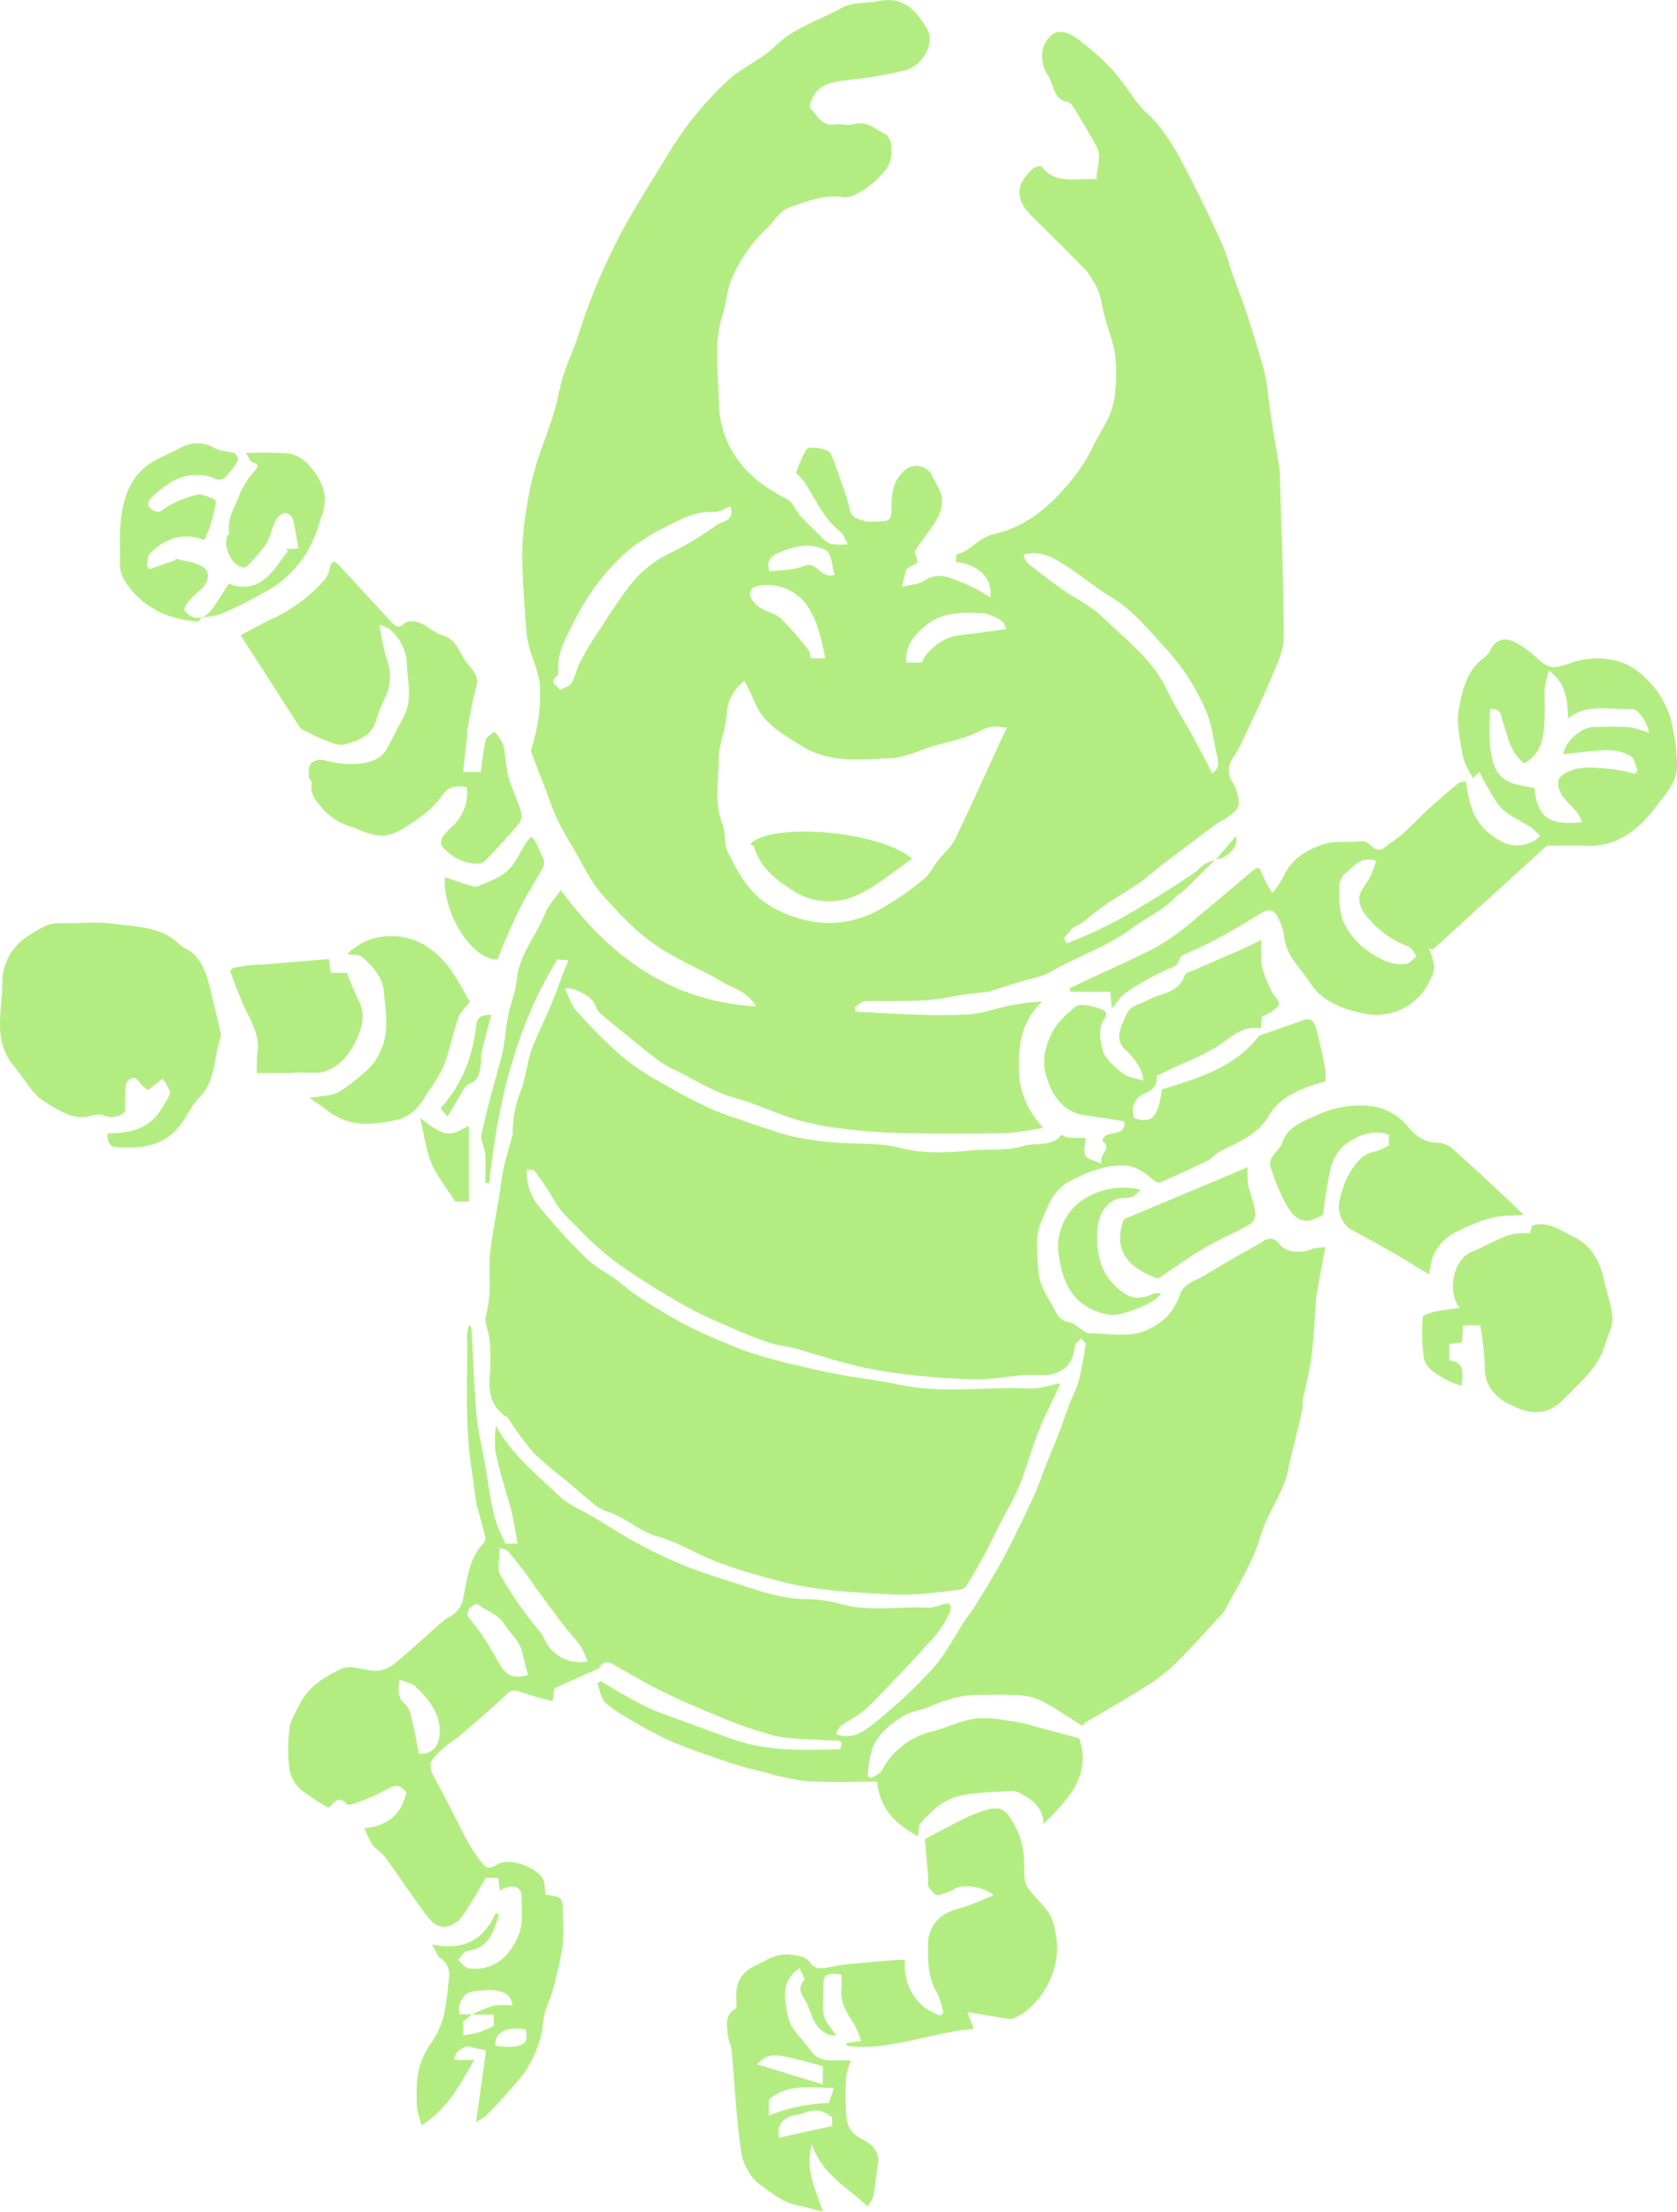 <svg xmlns="http://www.w3.org/2000/svg" xmlns:xlink="http://www.w3.org/1999/xlink" id="Group_50" data-name="Group 50" width="311.937" height="411.321" viewBox="0 0 311.937 411.321"><defs><style>      .cls-1 {        fill: #b3ed82;      }      .cls-2 {        clip-path: url(#clip-path);      }    </style><clipPath id="clip-path"><rect id="Rectangle_44" data-name="Rectangle 44" class="cls-1" width="311.937" height="411.321"></rect></clipPath></defs><g id="Group_49" data-name="Group 49" class="cls-2"><path id="Path_3079" data-name="Path 3079" class="cls-1" d="M86.828,146.4c-1.947-.421-3.321-.165-4.5,1.437a17.959,17.959,0,0,1-4.061,4.073c-2.04,1.426-4.263,3.135-6.583,3.456-2.14.3-4.564-.941-6.765-1.766a10.85,10.85,0,0,1-4.543-2.806c-1.438-1.583-2.751-2.892-2.411-5.2.053-.354-.551-.783-.54-1.169.023-.86-.035-1.985.461-2.5a2.917,2.917,0,0,1,2.471-.542c3.373.994,9.554,1.365,11.426-1.837,1.157-1.979,2.116-4.072,3.221-6.083,1.7-3.087.878-6.437.695-9.592a8.976,8.976,0,0,0-3.258-6.884,10.594,10.594,0,0,0-1.82-.794,41.335,41.335,0,0,0,1.2,6.052,9.046,9.046,0,0,1-.052,7.21,26.423,26.423,0,0,0-1.741,4.3c-.807,3.144-3.467,4.039-5.978,4.7-1.258.33-2.9-.573-4.3-1.1-1.309-.489-2.529-1.215-3.836-1.861L44.759,118.136c1.845-.958,4.065-2.232,6.385-3.286a29.832,29.832,0,0,0,9.135-6.919,4.881,4.881,0,0,0,1.079-2.272c.391-1.823,1.08-1.2,1.878-.34,3.075,3.33,6.139,6.672,9.233,9.984.8.855,1.483,1.936,2.924.523.48-.471,1.976-.266,2.826.078,1.4.564,2.558,1.828,3.976,2.2,2.74.717,3.235,3.3,4.58,5.088.9,1.193,2.407,2.368,1.841,4.429-.715,2.61-1.145,5.3-1.67,7.959-.094.478-.021.987-.074,1.477-.231,2.13-.48,4.259-.737,6.514h3.28c.294-2.006.476-4.016.94-5.959.145-.609,1.047-1.037,1.6-1.548A8.455,8.455,0,0,1,93.6,138.47c.479,1.951.457,4.028.973,5.965.561,2.1,1.57,4.086,2.233,6.169a2.948,2.948,0,0,1-.076,2.322c-2,2.417-4.155,4.7-6.31,6.983a2.291,2.291,0,0,1-1.49.729,8.509,8.509,0,0,1-6.788-3.438c-.244-.316-.051-1.218.241-1.642a14.827,14.827,0,0,1,1.926-2.026,8.459,8.459,0,0,0,2.519-7.127"></path><path id="Path_3080" data-name="Path 3080" class="cls-1" d="M20,210.812c2.378-.086,4.621-.174,6.943-1.482,2.016-1.136,2.867-2.7,3.871-4.4.358-.605.909-1.366.785-1.925a8.973,8.973,0,0,0-1.372-2.4l-2.672,2.155a6.694,6.694,0,0,1-1.612-1.467c-1.158-1.8-2.411-.122-2.5.3a27.016,27.016,0,0,0-.116,5.119,3.743,3.743,0,0,1-4.054.727,2.876,2.876,0,0,0-1.885-.031c-3.435,1.1-5.99-.646-8.749-2.292s-3.983-4.428-5.93-6.676C-1.419,193.679.386,188.049.437,182.834a10.14,10.14,0,0,1,4.83-8.795c1.772-1.046,3.418-2.391,5.693-2.342,3.394.074,6.839-.341,10.174.11,4.286.578,8.908.463,12.352,3.927.664.668,1.745.917,2.428,1.574,2.113,2.028,2.753,4.775,3.4,7.5.55,2.3,1.119,4.6,1.641,6.9a2.775,2.775,0,0,1,.032,1.472c-1.324,3.621-.781,7.846-3.912,10.922-1.533,1.5-2.364,3.7-3.739,5.395-3.112,3.846-7.444,4.2-11.95,3.8-.946-.084-1.485-1.108-1.394-2.484"></path><path id="Path_3081" data-name="Path 3081" class="cls-1" d="M275.328,246.48h-3.191c-.064,1.026-.127,2.046-.2,3.2l-2.34.273v3.091c2.65.2,2.642,2.078,2.255,4.705a22.72,22.72,0,0,1-2.968-1.234c-1.722-1.016-3.735-2.012-4.059-4.171a35.958,35.958,0,0,1-.186-7.424c.023-.39,1.531-.807,2.4-1,1.355-.306,2.751-.433,4.481-.688-2.559-3.259-.963-9.094,2.178-10.4,2.368-.983,4.613-2.275,7.01-3.166a14.55,14.55,0,0,1,3.886-.317c.11-.479.229-.989.321-1.389,2.969-.956,5.143.779,7.455,1.86,3.533,1.652,5.264,4.644,6.019,8.357.471,2.314,1.417,4.577,1.551,6.9.091,1.577-.883,3.206-1.331,4.825-1.241,4.483-4.773,7.214-7.788,10.371-2.824,2.957-6.194,2.877-9.4,1.167a15.421,15.421,0,0,1-1.571-.748c-2.223-1.538-3.735-3.351-3.652-6.384a55.012,55.012,0,0,0-.866-7.828"></path><path id="Path_3082" data-name="Path 3082" class="cls-1" d="M283.448,225.947c-1.107.054-1.7.107-2.3.108-3.6.009-6.814,1.316-9.956,2.914a8.837,8.837,0,0,0-4.659,4.743,22.631,22.631,0,0,0-.689,3.314c-2.418-1.455-4.843-2.963-7.317-4.388-2.445-1.408-4.936-2.737-7.412-4.091a5.217,5.217,0,0,1-1.983-5.165,19.092,19.092,0,0,1,1.731-4.935c1.17-1.9,2.406-3.943,5.041-4.319a9.726,9.726,0,0,0,2.438-1.136V211.01c-3.159-1-5.973.19-8.338,2.025a8.548,8.548,0,0,0-2.532,4.436,82.472,82.472,0,0,0-1.361,8.443,13.585,13.585,0,0,1-2.133.968c-2.341.677-3.672-1.1-4.577-2.586a36.781,36.781,0,0,1-3.009-7.107c-.732-2.1,1.583-3.022,2.129-4.7.961-2.95,3.841-3.915,6.268-5.032a18.946,18.946,0,0,1,10.656-1.684,10.592,10.592,0,0,1,6.44,3.774c1.484,1.737,3.25,3.042,5.794,3a4.336,4.336,0,0,1,2.6,1.182c3.2,2.827,6.308,5.756,9.439,8.659,1.121,1.04,2.214,2.11,3.733,3.561"></path><path id="Path_3083" data-name="Path 3083" class="cls-1" d="M87.424,186.246c-.868,1.164-1.818,1.974-2.165,2.99-1.012,2.964-1.611,6.076-2.712,9a28.031,28.031,0,0,1-2.985,4.923,16.445,16.445,0,0,1-2.121,3,7.215,7.215,0,0,1-3.068,1.971,26.737,26.737,0,0,1-6.828.867,11.736,11.736,0,0,1-6.844-2.627c-.878-.679-1.827-1.267-3.129-2.162,2.213-.43,4.125-.365,5.532-1.177a34.637,34.637,0,0,0,5.879-4.716,9.231,9.231,0,0,0,1.743-2.758c1.793-3.634.987-7.565.668-11.261-.208-2.412-2.069-4.759-4.182-6.4-.524-.407-1.474-.265-2.62-.432a10.886,10.886,0,0,1,5.952-3.179c5.648-.908,9.908,1.561,13.2,5.9a54.068,54.068,0,0,1,3.137,5.263c.227.383.5.739.539.795"></path><path id="Path_3084" data-name="Path 3084" class="cls-1" d="M47.811,199.577a19.329,19.329,0,0,1,.03-3.393c.708-3.837-1.54-6.768-2.874-9.989-.757-1.825-1.494-3.662-2.1-5.538-.087-.265.608-.784,1.033-.743.779-.127,1.553-.294,2.336-.373.972-.1,1.953-.106,2.927-.185,3.964-.322,7.928-.657,12.033-1,.124.961.219,1.695.334,2.585h3.021a49.987,49.987,0,0,0,2.034,4.85c1.529,2.812.853,5.388-.474,7.99-1.255,2.459-2.983,4.562-5.593,5.448-1.517.514-3.316.193-4.988.253-.633.023-1.264.084-1.9.089-1.827.012-3.654,0-5.82,0"></path><path id="Path_3085" data-name="Path 3085" class="cls-1" d="M37.57,114.79c-.266.292-.57.863-.793.833a23.37,23.37,0,0,1-4.707-.889,16.048,16.048,0,0,1-7.587-4.936c-1.253-1.571-2.252-3.03-2.17-5.118.085-2.189-.119-4.395.048-6.575.322-4.2,1.2-8.353,4.581-11.19,1.834-1.539,4.263-2.371,6.431-3.507a6.3,6.3,0,0,1,6.493-.093c1.1.622,2.57.567,3.808,1a1.513,1.513,0,0,1,.586,1.343,18.125,18.125,0,0,1-2.346,3.06,1.751,1.751,0,0,1-1.519.462,9.035,9.035,0,0,0-8.67.549,20.685,20.685,0,0,0-3.779,3.034,1.608,1.608,0,0,0-.257,1.526,2.467,2.467,0,0,0,1.824.884c.818-.177,1.478-.985,2.285-1.345a22.494,22.494,0,0,1,4.872-1.841c.981-.182,2.137.5,3.192.862.161.055.318.5.272.719-.286,1.358-.583,2.717-.974,4.048-.253.864-.671,1.681-1.141,2.825-3.8-1.466-7.292-.422-10.18,2.565-.455.471-.356,1.477-.513,2.237l.469.606c1.573-.541,3.148-1.078,4.716-1.631.1-.037.193-.309.239-.3,1.789.517,3.923.627,5.253,1.716,1.193.977.687,2.861-.7,4.059a19.533,19.533,0,0,0-2.2,2.135c-.4.469-.921,1.265-.761,1.662a3.023,3.023,0,0,0,1.6,1.287,4.738,4.738,0,0,0,1.68.069Z"></path><path id="Path_3086" data-name="Path 3086" class="cls-1" d="M37.631,114.851a7.591,7.591,0,0,0,1.659-1.316c1.149-1.606,2.176-3.3,3.289-5.021a6.27,6.27,0,0,0,6.394-.611c1.843-1.375,3.086-3.555,4.593-5.38-.127-.128-.255-.255-.382-.382l2.316-.135c-.343-1.941-.571-3.783-1.044-5.56a1.873,1.873,0,0,0-1.5-1.054,2.92,2.92,0,0,0-1.691,1.415c-.711,1.44-.965,3.138-1.817,4.467a29.771,29.771,0,0,1-3.656,4.121c-.139.147-.555.109-.819.05-2.058-.459-3.626-4.114-2.564-5.947.067-.116.251-.231.234-.319-.513-2.639,1.03-4.779,1.838-7.056a14.948,14.948,0,0,1,2.634-4.244c.75-.922,1.434-1.421-.243-1.979-.4-.134-.608-.864-1.113-1.642a69.457,69.457,0,0,1,7.756.063c2.32.277,3.986,1.99,5.245,3.82a9.909,9.909,0,0,1,1.665,4.293,9.782,9.782,0,0,1-.789,4.048,26.014,26.014,0,0,1-2.558,6.24,22.2,22.2,0,0,1-5.563,6.023A77.013,77.013,0,0,1,41.074,114.2a13,13,0,0,1-3.5.59l.06.06"></path><path id="Path_3087" data-name="Path 3087" class="cls-1" d="M232.107,217.074a16.2,16.2,0,0,0,.039,3.2c.337,1.708,1.079,3.341,1.352,5.053a2.7,2.7,0,0,1-.867,2.282c-2.784,1.6-5.778,2.839-8.546,4.465-2.933,1.723-5.7,3.74-8.661,5.713-5.412-1.873-8.566-5.177-6.377-11.033l23.06-9.683"></path><path id="Path_3088" data-name="Path 3088" class="cls-1" d="M92.545,178.431c-4.561.216-10.267-8.48-9.785-15.295,1.422.482,2.768.967,4.134,1.386.63.193,1.423.543,1.929.325,1.938-.834,4.084-1.545,5.59-2.919s2.346-3.5,3.5-5.281a9.956,9.956,0,0,1,.9-1.053,4.924,4.924,0,0,1,.79.939,38.708,38.708,0,0,1,1.622,3.689,1.857,1.857,0,0,1-.314,1.282c-1.256,2.236-2.621,4.413-3.819,6.679-1.027,1.942-1.9,3.965-2.8,5.975-.628,1.409-1.173,2.856-1.75,4.273"></path><path id="Path_3089" data-name="Path 3089" class="cls-1" d="M216.044,240.573c-1.874,2.29-7.85,4.179-9.373,3.968-7.3-1.016-9.371-6.567-9.845-12.361a10.511,10.511,0,0,1,4.958-9.285,13.563,13.563,0,0,1,10.432-1.6c-.791.636-1.2,1.188-1.712,1.329-.968.265-2.119.046-2.983.464-2.46,1.193-3.3,3.5-3.422,6.046-.192,4.07.636,7.772,3.956,10.593,2.136,1.815,3.836,2.112,6.482.873a4.268,4.268,0,0,1,1.507-.024"></path><path id="Path_3090" data-name="Path 3090" class="cls-1" d="M87.213,223.474h-2.5c-1.522-2.354-3.347-4.519-4.412-7.01-1.072-2.509-1.389-5.341-2.155-8.527,4.775,3.619,5.289,3.483,9.063,1.428Z"></path><path id="Path_3091" data-name="Path 3091" class="cls-1" d="M91.391,188.727c-.666,2.555-1.286,4.761-1.8,6.992-.186.807-.035,1.687-.185,2.507-.251,1.371-.374,2.711-2.129,3.355-.847.31-1.338,1.661-1.929,2.58-.692,1.074-1.317,2.19-2.094,3.494-.61-.705-.985-1.138-1.329-1.534a24.9,24.9,0,0,0,5.795-10.808,26.356,26.356,0,0,0,.829-4.5c.147-1.554.9-2.137,2.842-2.087"></path><path id="Path_3092" data-name="Path 3092" class="cls-1" d="M226.177,159.856l3.717-4.388c.671,1.848-1.583,4.261-3.777,4.328l.06.06"></path><path id="Path_3093" data-name="Path 3093" class="cls-1" d="M169.686,159.705c-3.487,2.371-6.526,5.021-10.036,6.67a12.373,12.373,0,0,1-12.447-.924c-3.071-1.988-5.821-4.2-6.93-7.9-.077-.259-.465-.424-.713-.637,4.266-4.07,24.114-2.36,30.126,2.787"></path><path id="Path_3094" data-name="Path 3094" class="cls-1" d="M265.777,176.348a15.3,15.3,0,0,1,1.015,3.308,5.839,5.839,0,0,1-.755,2.571,10.951,10.951,0,0,1-11.661,6.395c-4.132-.744-8.255-2.1-10.709-5.889-1.8-2.779-4.556-5.071-4.826-8.745a9.734,9.734,0,0,0-.871-2.8c-.9-2.225-1.921-2.34-4.123-.937-2.706,1.725-5.514,3.3-8.34,4.824-1.817.98-3.755,1.735-5.617,2.634a1.276,1.276,0,0,0-.508.759c-.342,1.2-1.252,1.377-2.3,1.833a53.058,53.058,0,0,0-7.567,4.241c-.959.618-1.592,1.74-2.722,3.03-.122-1.446-.185-2.194-.263-3.124h-7.39q-.1-.312-.206-.622c1.317-.63,2.632-1.263,3.951-1.888,4.264-2.019,8.629-3.855,12.758-6.12a48.682,48.682,0,0,0,7.02-5.2c3.483-2.835,6.865-5.795,10.316-8.671.711-.592,1.335-.951,1.739.484a19.934,19.934,0,0,0,1.974,3.684,27.047,27.047,0,0,0,2.082-3.14c1.464-3.118,3.86-4.723,7.134-5.872,2.463-.866,4.765-.326,7.11-.662a1.867,1.867,0,0,1,.837.074c1.249.426,2.042,2.463,3.82,1.024,1.105-.894,2.331-1.645,3.384-2.593,1.584-1.424,3.023-3.007,4.6-4.443,1.828-1.668,3.715-3.275,5.627-4.847.319-.262.9-.208,1.368-.3.567,3.677,1.233,7.091,4.3,9.582,2.906,2.358,5.226,2.965,8.281,1.52a6.926,6.926,0,0,0,1.224-.964,11.3,11.3,0,0,0-1.616-1.586c-1.768-1.162-3.826-1.986-5.34-3.4-1.361-1.274-2.169-3.147-3.187-4.777-.4-.644-.712-1.346-1.144-2.176l-1.226,1.164c-.662-1.419-1.578-2.671-1.817-4.04-.5-2.882-1.278-5.938-.786-8.717.629-3.553,1.465-7.381,4.844-9.748a2.871,2.871,0,0,0,.889-1.046c1.161-2.367,2.862-2.876,5.286-1.415a18.065,18.065,0,0,1,3.266,2.407c2.489,2.411,3.571,2.249,6.694,1.076a15.118,15.118,0,0,1,7.458-.544c3.6.59,6.349,3.1,8.5,5.89a17.639,17.639,0,0,1,2.745,6.142,37.852,37.852,0,0,1,.9,7.04c.205,2.824-1.235,5.015-3,7.057a46.316,46.316,0,0,1-3.455,4.208c-2.825,2.573-6.011,4.443-10.077,4.278-2.825-.115-5.659-.023-7.672-.023l-21.207,19.3-.73-.23m25.016-36.084c.11-2.133,3.275-4.993,5.486-5.047,2.261-.056,4.532-.126,6.783.034a18.247,18.247,0,0,1,3.611,1.02c.039-1.447-1.944-4.447-2.937-4.391-4.019.225-8.268-1.241-12.079,1.7-.113-3.328-.283-6.454-3.55-8.892a20.283,20.283,0,0,0-.765,3.257c-.108,1.9.017,3.816-.042,5.723-.1,3.307-.509,6.5-3.795,8.278-2.623-1.942-2.967-4.884-3.926-7.577-.324-.91-.238-2.875-2.46-2.445,0,2.235-.165,4.433.04,6.594.281,2.955.807,5.949,4.143,7.132a31.723,31.723,0,0,0,4.119.891c.522,5.691,2.989,7.032,8.851,6.315a9.682,9.682,0,0,0-.849-1.635c-.663-.831-1.43-1.577-2.139-2.372-1.709-1.917-1.967-3.856-.523-4.815,2.8-1.857,5.957-1.229,9-1.039a28.242,28.242,0,0,1,4.355.946l.484-.7c-.427-.922-.616-2.269-1.334-2.671a8.663,8.663,0,0,0-4.2-1.059c-2.7.044-5.394.468-8.275.752m-34.811,19.825c-2.754-.906-3.861.781-5.4,2.036-1.522,1.238-1.585,2.587-1.474,4.159a16.331,16.331,0,0,0,.565,4.594,13.054,13.054,0,0,0,4.838,6.022c2.172,1.558,4.307,2.594,6.9,2.389.737-.058,1.409-.947,2.112-1.455-.515-.623-.908-1.565-1.565-1.814a17.924,17.924,0,0,1-8.058-6.008,4.662,4.662,0,0,1-1.054-3.253c.283-1.35,1.418-2.5,2.072-3.8a26.1,26.1,0,0,0,1.066-2.871"></path><path id="Path_3095" data-name="Path 3095" class="cls-1" d="M226.116,159.795c-2.022,1.995-4.036,4-6.074,5.976-.369.358-.909.549-1.251.924-2.358,2.589-5.586,3.952-8.316,5.986-4.62,3.441-10.091,5.162-14.984,8.027-1.866,1.092-4.2,1.383-6.318,2.048-1.606.505-3.207,1.022-4.811,1.535a2.349,2.349,0,0,1-.393.13c-2.283.3-4.6.43-6.843.911-5.368,1.153-10.793.711-16.2.87-.65.019-1.28.713-1.919,1.094l.135.854c3.723.183,7.444.431,11.169.53a96.919,96.919,0,0,0,10.186-.049c2.333-.185,4.6-1.065,6.923-1.536a44.931,44.931,0,0,1,6.421-.839c-3.443,3.268-4.312,7.163-4.31,11.682a15.905,15.905,0,0,0,4.519,11.779,50.986,50.986,0,0,1-6.667,1.011q-9.869.2-19.744.009a107.589,107.589,0,0,1-11.094-.859,51.809,51.809,0,0,1-8.594-1.714c-3.765-1.139-7.344-2.921-11.134-3.945-4.222-1.141-7.757-3.591-11.641-5.359a20.144,20.144,0,0,1-3.541-2.281c-1.46-1.084-2.847-2.266-4.26-3.413-1.932-1.568-3.888-3.107-5.766-4.737a4.652,4.652,0,0,1-.958-1.667c-.6-1.359-3.316-3.036-5.591-2.963.783,1.575,1.195,3.136,2.158,4.2a98.378,98.378,0,0,0,8.449,8.464,48.971,48.971,0,0,0,7.36,4.91c2.887,1.693,5.858,3.259,8.876,4.705a56.556,56.556,0,0,0,5.82,2.152c2.385.833,4.774,1.657,7.18,2.426a26.561,26.561,0,0,0,3.644.922c2.13.36,4.272.7,6.423.88,4.189.353,8.54,0,12.542,1.033,4.415,1.138,8.79.883,13.03.472,3.283-.318,6.741.109,9.787-.831,2.332-.72,5.251.275,7.109-2.07.067-.084.777.488,1.2.515,1.192.076,2.392.026,3.288.026-.063,1.234-.463,2.455-.063,3.3.316.666,1.613.867,3.047,1.545-.573-1.9,2.111-2.8.107-4.324.486-2.182,4.552-.415,4.114-3.585-2.545-.394-5.013-.807-7.491-1.151-3.726-.518-6.011-3.617-7.062-7.377-.861-3.08-.038-5.582,1.123-7.978.911-1.881,2.713-3.4,4.34-4.824.538-.472,1.787-.3,2.671-.163a10.138,10.138,0,0,1,2.771.953,1.174,1.174,0,0,1,.209,1.112c-1.629,1.931-1.009,4.331-.574,6.187.391,1.669,2.273,3.112,3.748,4.356.828.7,2.166.79,3.821,1.336a8.436,8.436,0,0,0-.513-2.056,13.009,13.009,0,0,0-2.4-3.289c-2.792-2.261-1.269-4.575-.31-6.874.737-1.769,2.543-1.967,4.026-2.784,2.347-1.292,5.758-1.228,6.868-4.57.19-.572,1.4-.836,2.172-1.176,2.9-1.281,5.809-2.522,8.7-3.806,1.039-.461,2.045-1,3.416-1.676a26.943,26.943,0,0,0,.06,4.854,20.991,20.991,0,0,0,1.7,4.505c.4.864,1.166,1.565,1.523,2.438.108.266-.526.963-.954,1.288a18.767,18.767,0,0,1-2.246,1.257c-.04.471-.1,1.221-.184,2.195-3.285-.681-5.276,1.421-7.667,3.014-2.828,1.884-6.109,3.088-9.2,4.581-.817.4-1.645.771-2.536,1.187.112,1.612-.375,2.549-2.2,3.251a3.427,3.427,0,0,0-1.924,4.625c2.819.993,4.362.351,5.112-5.35,6.8-2.1,13.586-4.079,18.093-9.994,2.712-.949,5.487-1.9,8.243-2.9,1.493-.54,2.053.494,2.329,1.513.675,2.482,1.205,5.007,1.7,7.532a11.9,11.9,0,0,1,.024,2.357c-4.255,1.179-8.366,2.727-10.5,6.366-2.223,3.795-5.827,4.914-9.2,6.726-.789.425-1.378,1.237-2.177,1.628-2.946,1.443-5.926,2.821-8.941,4.111-.32.137-.984-.418-1.438-.727a20.225,20.225,0,0,0-2.225-1.614,7.15,7.15,0,0,0-2.794-.843c-3.741-.13-7.05,1.254-10.321,2.957-3.005,1.566-3.871,4.372-5.119,7.146-1.44,3.2-.808,6.461-.637,9.623.114,2.124,1.378,4.3,2.521,6.215.729,1.22,1.178,2.844,3.179,3.207,1.411.257,2.663,2.093,3.972,2.077,3.829-.046,7.746,1.086,11.5-1.134a10.286,10.286,0,0,0,5.06-5.891c.733-2.295,3.007-2.772,4.766-3.824,3.2-1.911,6.4-3.829,9.673-5.6,1.293-.7,2.6-2.185,4.249-.049,1.219,1.577,4.255,1.614,6.027.78a8.276,8.276,0,0,1,2.383-.3c-.571,3.145-1.1,6.056-1.627,8.968a4.23,4.23,0,0,0-.037.423c-.285,3.7-.442,7.413-.9,11.091-.333,2.683-1.076,5.315-1.6,7.978-.107.547.046,1.148-.075,1.69-.5,2.242-1.055,4.472-1.593,6.7-.309,1.286-.7,2.558-.916,3.859-.663,4.076-3.087,7.4-4.618,11.106-.541,1.311-.844,2.719-1.369,4.038-.6,1.5-1.263,2.987-2.009,4.422-1.274,2.449-2.634,4.854-3.959,7.276a1.656,1.656,0,0,1-.212.343c-3.283,3.505-6.42,7.166-9.914,10.447a45.058,45.058,0,0,1-7.121,4.913c-2.831,1.774-5.757,3.4-8.628,5.107a2.815,2.815,0,0,0-.6.629c-2.556-1.589-5.031-3.336-7.7-4.7a12.329,12.329,0,0,0-4.669-1c-2.324-.16-4.668-.022-7-.046-3.391-.035-6.466,1.127-9.533,2.389-1.278.526-2.756.639-3.938,1.3-2.7,1.519-5.146,3.47-6.28,6.46a24.491,24.491,0,0,0-.82,4.937l.642.421c.691-.481,1.665-.808,2.026-1.469a14.26,14.26,0,0,1,9.465-7.275c2.707-.691,5.3-2.013,8.034-2.357,2.435-.306,5,.285,7.489.6a26.441,26.441,0,0,1,3.436.862c2.623.7,5.244,1.4,8.274,2.2,2.336,6.811-1.941,11.259-6.648,15.962-.079-3.288-2.234-4.631-4.521-5.839a2.605,2.605,0,0,0-1.329-.338c-3.275.25-6.633.192-9.793.947-2.921.7-5.307,2.771-7.258,5.106-.416.5-.273,1.463-.417,2.4-4.1-2.193-7.146-5.036-7.612-10.176-4.33,0-8.71.189-13.062-.072a44.319,44.319,0,0,1-7.546-1.584c-2.17-.522-4.343-1.062-6.461-1.756q-5-1.64-9.923-3.517a52.1,52.1,0,0,1-5.031-2.4c-1.257-.645-2.482-1.357-3.686-2.1a26.791,26.791,0,0,1-4.809-3.2c-.877-.854-1.07-2.41-1.569-3.651l.634-.393c2.763,1.571,5.456,3.284,8.309,4.669,2.435,1.183,5.051,2,7.592,2.957,1.578.6,3.165,1.173,4.752,1.75,1.517.552,3.027,1.129,4.561,1.632,6.27,2.053,12.739,1.841,19.3,1.645.484-1.015.479-1.706-.971-1.636a10.01,10.01,0,0,1-1.273,0c-3.417-.277-6.926-.172-10.225-.954a79.594,79.594,0,0,1-11.12-3.965c-3.361-1.35-6.681-2.827-9.924-4.439-2.988-1.485-5.865-3.2-8.761-4.863a1.658,1.658,0,0,0-2.51.789l-8.364,3.756c-.036.34-.114,1.084-.25,2.369a57.009,57.009,0,0,1-5.747-1.624c-1.131-.443-1.837-.606-2.834.338-2.669,2.524-5.463,4.919-8.254,7.311-1.331,1.14-2.868,2.052-4.138,3.252-2.307,2.182-2.222,2.827-.672,5.645,1.986,3.61,3.758,7.337,5.686,10.979a23.72,23.72,0,0,0,2.29,3.536c.806,1.027,1.334,2.26,3.3.956,2.057-1.361,6.98.317,8.4,2.464.546.824.444,2.077.638,3.14,3.189.444,3.189.444,3.19,3.758a41.213,41.213,0,0,1-.055,5.936,76.6,76.6,0,0,1-1.835,8.128c-.372,1.426-1.1,2.762-1.452,4.191-.42,1.684-.393,3.5-.962,5.12a22.477,22.477,0,0,1-2.915,6.089,100.313,100.313,0,0,1-6.946,7.758,12.046,12.046,0,0,1-1.965,1.3c.7-5.01,1.312-9.439,1.856-13.349a28.15,28.15,0,0,1-2.969-.648c-1.117-.384-3.01,1.056-2.926,2.449H88.22c-2.725,4.7-4.95,9.065-9.77,12.139a18.884,18.884,0,0,1-.877-3.2,41.725,41.725,0,0,1-.031-4.666,14.3,14.3,0,0,1,2.814-7.641,16.068,16.068,0,0,0,2.192-4.892,63.858,63.858,0,0,0,.937-6.827,3.662,3.662,0,0,0-1.614-3.89c-.548-.375-.766-1.23-1.5-2.5,5.931,1.194,9.672-.877,11.845-5.9l.63.481c-.293.784-.582,1.569-.879,2.352-.894,2.354-2.312,3.988-5.056,4.254-.622.06-1.152,1.061-1.724,1.629.649.563,1.249,1.535,1.956,1.621,4.249.52,7.259-1.66,9.133-5.73,1.186-2.576.724-5.144.734-7.712.008-1.891-1.921-2.333-4.078-1-.069-.791-.136-1.541-.209-2.379H90.374c-1.6,2.644-2.918,5.086-4.524,7.317a4.892,4.892,0,0,1-2.919,1.791,3.555,3.555,0,0,1-2.738-1.118c-1.561-1.787-2.862-3.8-4.245-5.743-1.5-2.107-2.928-4.268-4.486-6.331-.591-.782-1.585-1.263-2.159-2.052a20.3,20.3,0,0,1-1.519-3.078c4.489-.495,6.931-2.713,7.8-6.709-1.521-1.659-1.872-1.566-4.876.118a37.253,37.253,0,0,1-5.21,2.1c-.307.115-.865.145-1.029-.036-1.694-1.88-2.441.1-3.319.7a37.319,37.319,0,0,1-5.065-3.276,6.707,6.707,0,0,1-2.223-3.681,31.181,31.181,0,0,1-.015-7.83c.187-1.544,1.167-3.01,1.878-4.468,1.626-3.332,4.79-5.164,7.822-6.607,1.722-.819,4.345.426,6.556.391a5.7,5.7,0,0,0,3.257-1.314c3.14-2.6,6.136-5.366,9.2-8.059a5.871,5.871,0,0,1,.952-.611,4.861,4.861,0,0,0,2.624-3.424c.8-3.509.987-7.326,3.7-10.185a1.632,1.632,0,0,0,.417-1.253c-.435-1.9-.978-3.783-1.487-5.67a3.408,3.408,0,0,1-.143-.39c-.3-2.14-.556-4.287-.891-6.422-1.285-8.195-.746-16.449-.842-24.683a4.467,4.467,0,0,1,.433-2.309c.128.189.358.372.369.567.312,5.4.469,10.8.945,16.185.275,3.105,1.073,6.164,1.61,9.248.322,1.853.564,3.72.9,5.571a39.1,39.1,0,0,0,1,4.686c.457,1.473,1.178,2.864,1.831,4.4h2.291c-.351-1.917-.625-3.8-1.055-5.648s-1.028-3.63-1.522-5.451a60.064,60.064,0,0,1-1.541-6.08,18.609,18.609,0,0,1,.111-4.744c2.835,5.337,7.5,8.972,11.673,12.993,1.805,1.74,4.334,2.73,6.538,4.055,2.808,1.689,5.556,3.49,8.446,5.024a87.531,87.531,0,0,0,8.923,4.153c3.32,1.307,6.762,2.307,10.151,3.439,3.783,1.264,7.555,2.484,11.621,2.583a25.742,25.742,0,0,1,6.623.861c5.512,1.63,11.1.393,16.639.749a10.412,10.412,0,0,0,2.605-.7c.384-.086,1.058-.115,1.168.078a1.6,1.6,0,0,1,.073,1.335,20.9,20.9,0,0,1-2.579,4.294c-4.11,4.549-8.286,9.046-12.615,13.386-1.473,1.478-3.5,2.4-5.205,3.657-.4.293-.528.945-.8,1.463,2.925,1.107,5.142-.506,6.841-1.847a91.707,91.707,0,0,0,11.116-10.348c2.386-2.634,4.02-5.947,6-8.947.534-.807,1.156-1.557,1.673-2.374,1.17-1.85,2.336-3.7,3.434-5.6,1.162-2,2.308-4.019,3.345-6.087,1.56-3.11,3.07-6.246,4.5-9.417.871-1.931,1.539-3.952,2.322-5.924.691-1.74,1.446-3.454,2.116-5.2.743-1.935,1.4-3.9,2.135-5.84.48-1.259,1.154-2.454,1.534-3.74.45-1.524.688-3.113,1-4.678.145-.731.243-1.472.439-2.677l-.883-.936c-.422.51-1.127.968-1.179,1.493-.238,2.358-1.2,4.114-3.5,4.96a5.017,5.017,0,0,1-1.528.367c-1.555.047-3.12-.077-4.669.038-2.855.211-5.705.8-8.551.768-4.127-.048-8.263-.383-12.369-.834a83.874,83.874,0,0,1-10.087-1.7c-3.869-.913-7.65-2.194-11.487-3.252-1.473-.406-3.04-.5-4.482-.978-2.334-.78-4.632-1.692-6.886-2.682-2.944-1.292-5.913-2.566-8.722-4.117-3.438-1.9-6.768-4-10.061-6.147a54.026,54.026,0,0,1-9.607-7.97c-1.795-1.875-3.768-3.5-5.032-5.855a47.315,47.315,0,0,0-3.559-5.29c-.161-.223-.782-.113-1.384-.178a9.7,9.7,0,0,0,2.229,6.79,111.94,111.94,0,0,0,8.763,9.637c1.627,1.6,3.763,2.683,5.636,4.044,1.256.913,2.389,2.007,3.692,2.841a104.058,104.058,0,0,0,9.081,5.49,110.23,110.23,0,0,0,11.708,5.07,92.015,92.015,0,0,0,9.683,2.636q3.953.974,7.962,1.715c3.422.627,6.9.985,10.293,1.724,8.124,1.767,16.327.411,24.484.758,1.818.078,3.669-.6,5.754-.974-1.483,3.209-2.946,6.043-4.116,8.993-1.315,3.319-2.227,6.8-3.577,10.1-1.045,2.557-2.5,4.946-3.761,7.415-1,1.954-1.936,3.939-2.976,5.87-.945,1.752-1.966,3.466-3.013,5.16a1.771,1.771,0,0,1-1.06.807c-2.63.348-5.265.689-7.91.87a47.887,47.887,0,0,1-5.942.007c-3.915-.219-7.841-.416-11.731-.879a64.971,64.971,0,0,1-8.811-1.713,110.259,110.259,0,0,1-11.02-3.406c-3.722-1.41-7.168-3.682-10.97-4.71-3.525-.954-6-3.622-9.4-4.62a9.461,9.461,0,0,1-2.972-1.8c-1.579-1.244-3.055-2.619-4.592-3.918a71.552,71.552,0,0,1-6.265-5.345,64.125,64.125,0,0,1-4.7-6.4,1.875,1.875,0,0,0-.484-.355c-2.679-1.856-3.152-4.493-2.877-7.53a40.589,40.589,0,0,0,0-6.363c-.112-1.658-1.126-3.472-.7-4.908,1.143-3.852.368-7.725.778-11.55.379-3.526,1.105-7.014,1.67-10.52.288-1.787.468-3.6.859-5.36.437-1.974,1.066-3.9,1.588-5.861a3.824,3.824,0,0,0,.08-1.049,20.662,20.662,0,0,1,1.605-7.559c.847-2.343,1.022-4.927,1.857-7.275,1.017-2.856,2.457-5.558,3.634-8.361.822-1.957,1.5-3.974,2.261-5.958.291-.758.632-1.5,1.042-2.459l-2.13-.117c-7.865,12.841-11.082,26.963-12.648,41.59l-.712-.065c0-1.825.062-3.654-.029-5.474a12.416,12.416,0,0,0-.605-2.236,2.772,2.772,0,0,1-.136-1.2q.762-3.354,1.627-6.685c.507-1.959,1.078-3.9,1.6-5.857.324-1.211.684-2.42.9-3.652.354-2.06.509-4.156.92-6.2.424-2.115,1.353-4.165,1.528-6.287.4-4.795,3.653-8.3,5.3-12.515.59-1.509,1.836-2.763,2.922-4.335,9.054,12.22,20.19,20.663,36.316,21.628-1.55-2.752-4.059-3.247-6.043-4.437-3.415-2.049-7.09-3.594-10.547-5.626-4.756-2.794-8.372-6.636-11.891-10.575-2.355-2.637-3.865-6.037-5.705-9.124a57.576,57.576,0,0,1-2.884-5.249c-.863-1.867-1.493-3.841-2.232-5.765-.674-1.756-1.375-3.5-2.029-5.265-.224-.6-.622-1.336-.459-1.86A33.139,33.139,0,0,0,100.41,127.1a24.77,24.77,0,0,0-1.329-4.674,23.77,23.77,0,0,1-1.118-4.4c-.393-4.963-.766-9.938-.834-14.913a53.47,53.47,0,0,1,.837-8.753,57.823,57.823,0,0,1,1.709-7.746c.96-3.227,2.269-6.348,3.271-9.564.723-2.323,1.084-4.759,1.8-7.084.665-2.153,1.621-4.215,2.388-6.339.643-1.777,1.151-3.6,1.806-5.376.855-2.313,1.715-4.63,2.72-6.88,1.284-2.875,2.6-5.744,4.11-8.506,1.78-3.265,3.733-6.439,5.687-9.606,2.065-3.347,4.017-6.794,6.391-9.914a61.372,61.372,0,0,1,7.806-8.6c2.623-2.347,6.109-3.765,8.6-6.214,3.569-3.5,8.261-4.776,12.393-7.106,1.922-1.084,4.6-.782,6.9-1.242,4.564-.91,6.949,1.851,8.909,5.239,1.562,2.7-.845,6.687-3.92,7.6a72.453,72.453,0,0,1-10.289,1.808c-2.336.343-5.438.343-6.945,3.053-.389.7-.873,2.048-.6,2.287,1.328,1.167,2.041,3.316,4.447,2.986,1.251-.171,2.614.232,3.8-.085,2.406-.642,3.958,1.035,5.74,1.9,1.514.734,1.421,4.625.4,6.088a15.562,15.562,0,0,1-6.026,5.146,3.783,3.783,0,0,1-2.08.469c-3.652-.577-6.994.8-10.243,1.929-1.7.588-2.812,2.738-4.306,4.05a27.209,27.209,0,0,0-6.181,8.9c-1.042,2.144-1.117,4.735-1.862,7.05-1.745,5.414-.726,10.955-.674,16.407a18.533,18.533,0,0,0,2.654,9.193c2.392,4,5.976,6.528,10.034,8.629,1.063.551,1.574,2.1,2.458,3.083,1.143,1.271,2.391,2.45,3.623,3.637a6.209,6.209,0,0,0,1.96,1.6,11.969,11.969,0,0,0,3.254.063c-.568-1-.8-1.875-1.364-2.318-3.087-2.41-4.6-5.919-6.594-9.1a9.664,9.664,0,0,0-1.127-1.308c-.168-.183-.568-.4-.538-.48a21.739,21.739,0,0,1,1.894-4.415c.533-.789,4.172-.106,4.547.75.758,1.727,1.363,3.525,1.976,5.313a45.019,45.019,0,0,1,1.618,5.2c.363,1.711,1.8,1.667,2.923,2.11a4.856,4.856,0,0,0,1.686.034c2.938,0,3.132-.183,3.122-3.076-.009-2.393.4-4.611,2.285-6.326a3.3,3.3,0,0,1,5.385,1.128c.508,1.183,1.383,2.272,1.617,3.494.5,2.613-1.021,4.666-2.4,6.683a40.675,40.675,0,0,0-2.473,3.473c-.237.44.248,1.268.466,2.184l-2.148,1.291c-.213.831-.47,1.833-.844,3.294,1.49-.387,3.15-.42,4.307-1.2,2.718-1.831,5.023-.23,7.37.551a30.994,30.994,0,0,1,4.8,2.6c.545-3.491-2.431-6.283-6.423-6.555.065-.507.027-1.4.207-1.444,2.622-.679,4.059-3.148,6.989-3.8,5.413-1.2,9.781-4.635,13.442-8.968a31.727,31.727,0,0,0,4.847-7.2c.9-1.966,2.186-3.762,3.051-5.742a13.8,13.8,0,0,0,1.1-4.418,31.577,31.577,0,0,0-.03-7.2c-.425-2.678-1.585-5.232-2.159-7.9-.434-2.014-.726-4.018-2-5.725a14.875,14.875,0,0,0-1.008-1.649q-5.115-5.191-10.3-10.312c-3.217-3.167-3-5.966.248-8.87.353-.315,1.376-.516,1.529-.325,2.8,3.506,6.631,2,10.293,2.355-.116-2.084.981-3.968.058-5.894-.557-1.162-1.249-2.26-1.9-3.375-.808-1.384-1.614-2.771-2.47-4.127-.243-.385-.616-.888-1-.956-2.935-.523-2.615-3.475-3.912-5.2a6.214,6.214,0,0,1-.868-2.571A4.878,4.878,0,0,1,195.781,6.4c1.543-1.116,3.469-.041,4.84.994a45.969,45.969,0,0,1,6.154,5.458c1.87,2.032,3.356,4.413,5.055,6.606a18.077,18.077,0,0,0,1.807,1.867c3.267,3.151,5.372,7.092,7.405,11.056,2.144,4.184,4.208,8.414,6.143,12.7.978,2.166,1.581,4.5,2.381,6.749.612,1.717,1.294,3.409,1.9,5.129.533,1.523,1.01,3.067,1.491,4.608.521,1.672,1.034,3.346,1.517,5.029a35.311,35.311,0,0,1,.988,3.838c.369,2.2.567,4.427.9,6.632.525,3.44,1.105,6.872,1.659,10.307a3.317,3.317,0,0,1,.027.424c.284,10.279.731,20.559.735,30.838,0,2.469-1.3,5.007-2.3,7.393-1.611,3.876-3.442,7.661-5.219,11.466a23.082,23.082,0,0,1-1.767,3.2,4.068,4.068,0,0,0-.067,5.025,8.408,8.408,0,0,1,.95,2.983c.36,1.825-1.143,2.55-2.257,3.448-.493.4-1.166.568-1.677.948q-5.139,3.821-10.237,7.7c-1.394,1.061-2.675,2.279-4.112,3.273-2.165,1.5-4.457,2.81-6.627,4.3-1.436.985-2.734,2.17-4.136,3.209-.566.42-1.333.59-1.851,1.052a15.437,15.437,0,0,0-1.615,1.965q.3.435.59.869c1.864-.8,3.757-1.533,5.585-2.406,1.974-.943,3.912-1.967,5.818-3.042,2.02-1.138,4-2.35,5.967-3.58q3.18-1.989,6.292-4.083c.7-.474,1.236-1.2,1.948-1.647a11.878,11.878,0,0,1,2.108-.845ZM87.773,374.606l-1.622,1.374v2.561a26.058,26.058,0,0,0,2.922-.563,26.951,26.951,0,0,0,2.766-1.2v-2.11H87.714a28.653,28.653,0,0,1,4.089-1.649,15.123,15.123,0,0,1,3.5-.054c-.2-2.587-2.813-3.373-7.6-2.543-1.552.27-2.653,2.317-2.22,4.185.757,0,1.524,0,2.289,0m99.559-239.28c-.716-.068-1-.069-1.267-.125-2.242-.466-3.916.97-5.83,1.659-2.094.755-4.293,1.211-6.437,1.833-2.75.8-5.468,2.223-8.239,2.327-5.573.207-11.262.971-16.518-2.33-3.522-2.213-7.079-4.134-8.729-8.245-.514-1.278-1.184-2.494-1.83-3.837a8.269,8.269,0,0,0-3.325,6.482c-.181,2.68-1.468,5.316-1.464,7.969.006,4.043-.894,8.157.683,12.174.646,1.647.249,3.75,1.029,5.289,1.978,3.9,3.939,7.714,8.16,10.138a22.667,22.667,0,0,0,9.821,2.984,19.273,19.273,0,0,0,10.479-2.637,54.513,54.513,0,0,0,7.924-5.473c1.13-.9,1.8-2.36,2.721-3.533,1.04-1.324,2.428-2.466,3.142-3.94,2.981-6.156,5.764-12.407,8.625-18.621.3-.648.637-1.279,1.055-2.114m3-32.13c.3.565.46,1.229.879,1.563,2.113,1.689,4.255,3.347,6.463,4.908,2.4,1.7,5.2,2.966,7.282,4.986,4.357,4.234,9.382,7.906,12.108,13.65,1.422,3,3.251,5.8,4.851,8.716,1.224,2.232,2.377,4.5,3.612,6.854,1.264-1.308,1.3-1.314.639-4.327-.533-2.444-.823-5.014-1.807-7.272a41.387,41.387,0,0,0-7.473-11.636c-3.161-3.411-6.073-7.113-10.19-9.586-2.971-1.785-5.632-4.082-8.57-5.929-2.225-1.4-4.549-2.9-7.794-1.927m-54.443-9c-1.08.376-2.114,1.072-3.112,1.023-3.3-.162-6.064,1.3-8.8,2.692a37.118,37.118,0,0,0-7.317,4.633,42.056,42.056,0,0,0-9.978,13.276c-1.4,2.775-3.1,5.587-2.83,8.952.026.324-.017.82-.223.969-1.74,1.268.176,1.759.511,2.577.749-.422,1.784-.666,2.184-1.306.7-1.121.9-2.54,1.511-3.735a50.963,50.963,0,0,1,2.828-4.845c2.112-3.221,4.157-6.5,6.5-9.553a21.3,21.3,0,0,1,7.771-6.173,56.509,56.509,0,0,0,8.39-5.074c1.005-.727,3.385-.647,2.568-3.436M92.945,287.874c0,1.988-.522,3.8.105,5.014a70.632,70.632,0,0,0,5.2,7.856c.953,1.362,2.256,2.527,2.986,3.988a7.2,7.2,0,0,0,8.034,4.254,15.988,15.988,0,0,0-1.258-2.821c-.963-1.37-2.156-2.576-3.175-3.911-1.844-2.416-3.636-4.872-5.438-7.32-.527-.716-.986-1.484-1.527-2.19-1.1-1.439-2.2-2.884-3.385-4.253-.289-.333-.911-.378-1.545-.617M153.5,122.428a48.922,48.922,0,0,0-1.265-5.279,16.509,16.509,0,0,0-2.421-4.982,9.228,9.228,0,0,0-8.336-3.293c-1.334.122-2.207.861-1.864,2.111a4.375,4.375,0,0,0,1.894,2.1c1.179.761,2.769,1.007,3.745,1.933a62.376,62.376,0,0,1,5.141,5.9c.3.369.273,1.008.395,1.513Zm18,.8c.659-2.163,4.061-4.729,6.5-5.013,2.973-.346,5.935-.78,9.2-1.216-.25-.463-.4-1.205-.836-1.459a8.326,8.326,0,0,0-3.49-1.49c-3.734-.134-7.426-.412-10.758,2.336-2.107,1.738-3.9,3.946-3.5,6.836.949,0,1.917,0,2.885.006m-73.3,188.268c-.356-1.412-.735-2.854-1.081-4.3-.5-2.075-2.18-3.358-3.229-5.026-1.291-2.053-3.414-2.543-5.066-3.842-.181-.142-1.072.378-1.431.775-.3.332-.572,1.1-.394,1.385.674,1.087,1.59,2.021,2.313,3.082.94,1.377,1.833,2.792,2.657,4.242,1.724,3.032,2.474,4.771,6.231,3.689M77.918,326.12c2.191.243,3.722-1.126,3.861-3.667.2-3.716-1.957-6.307-4.362-8.68-.723-.714-1.948-.92-3.081-1.419-.328,2.126-.346,3.456,1.063,4.65.739.625,1,1.928,1.261,2.978.5,2.007.839,4.051,1.258,6.138m65.213-219.845c2.131-.3,4.425-.175,6.316-.989,2.549-1.1,3.093,2.446,5.792,1.619-.5-1.587-.521-3.922-1.55-4.514-2.54-1.462-5.494-.944-8.229.163-1.557.63-3.117,1.252-2.329,3.721M92.136,380.447c4.853.661,6.442-.219,5.587-3.058-3.735-.487-5.677.576-5.587,3.058"></path><path id="Path_3096" data-name="Path 3096" class="cls-1" d="M179.937,374.216c.536,1.382.8,2.067,1.2,3.1-7.96.635-15.469,4.161-23.632,3.176-.024-.178-.049-.355-.073-.532l2.733-.367a19.072,19.072,0,0,0-1.189-2.956c-1.274-2.086-2.752-4.051-2.472-6.713a25.433,25.433,0,0,0,.015-2.69c-2.933-.392-3.463,0-3.375,2.708.07,2.151-.6,4.42.824,6.4.523.731,1.047,1.46,1.561,2.177-1.061.314-3.02-.7-3.908-2.311-.775-1.406-1.13-3.056-1.977-4.406-.815-1.3-1.182-2.27-.044-3.582.221-.255-.568-1.385-.908-2.149-3.758,2.5-2.614,6.148-2.093,9.029.406,2.25,2.719,4.146,4.15,6.223,1.852,2.688,4.7,1.6,7.523,1.918a12.85,12.85,0,0,0-.864,2.913,46.63,46.63,0,0,0,.03,7.419,4.761,4.761,0,0,0,2.729,4.163c1.611.794,3.556,2.1,3.154,4.641-.325,2.056-.507,4.137-.894,6.181a6.182,6.182,0,0,1-1.086,1.8c-3.645-3.612-8.455-5.9-10.32-11.583-1.349,4.77.7,8.365,2.051,12.547-1.758-.441-3.362-.873-4.98-1.241-2.8-.636-4.913-2.492-7.132-4.09a9.25,9.25,0,0,1-2.225-3.08,7.547,7.547,0,0,1-.856-2.582q-.542-3.834-.882-7.7c-.33-3.694-.536-7.4-.892-11.092-.113-1.167-.7-2.293-.779-3.459-.113-1.593-.483-3.331,1.388-4.422.324-.189.3-1.168.254-1.77-.207-2.848.707-4.973,3.437-6.273,2.154-1.026,4.049-2.459,6.727-2.075,1.48.213,2.746.25,3.69,1.627a2.429,2.429,0,0,0,1.835.9c1.581-.1,3.135-.568,4.716-.733,3.268-.342,6.546-.587,9.822-.859a8.87,8.87,0,0,1,1.161.073,10.042,10.042,0,0,0,3.392,8.624,15.806,15.806,0,0,0,3.094,1.692l.636-.476a16.039,16.039,0,0,0-1.144-3.67c-1.779-2.974-1.763-6.174-1.7-9.45a6.291,6.291,0,0,1,2.745-5.029c1.416-1.034,3.376-1.312,5.079-1.966,1.41-.542,2.8-1.147,4.357-1.793-1.579-1.547-5.56-2.071-7.018-1.324a10.55,10.55,0,0,1-3.386,1.307c-.514.059-1.258-.938-1.705-1.588-.232-.338-.013-.965-.052-1.458-.2-2.552-.42-5.1-.611-7.383,2.218-1.163,4.356-2.354,6.557-3.414a25.01,25.01,0,0,1,5.185-2.111c2.8-.628,3.5.348,5.091,3.226,1.662,3.006,1.635,6.065,1.664,9.255a4.553,4.553,0,0,0,.946,2.5c1.212,1.6,2.8,2.952,3.85,4.64a12.368,12.368,0,0,1,1.082,4c1.188,5.7-2.6,13.02-7.89,15.257a2.012,2.012,0,0,1-1.034.054c-2.322-.362-4.64-.75-7.555-1.228m-36.931,19.239a32.081,32.081,0,0,1,11.149-2.325l.984-2.807c-4.469-.069-8.544-.822-12.133,2.156Zm-2.226-9.546,12.271,3.745v-3.387c-9.337-2.575-9.755-2.605-12.271-.358m14,9.842a9.121,9.121,0,0,0-1.823-1.051,4.82,4.82,0,0,0-2.048-.123c-.879.145-1.708.639-2.585.736-2.562.284-3.865,1.773-3.438,4.26l9.894-2.187Z"></path></g></svg>